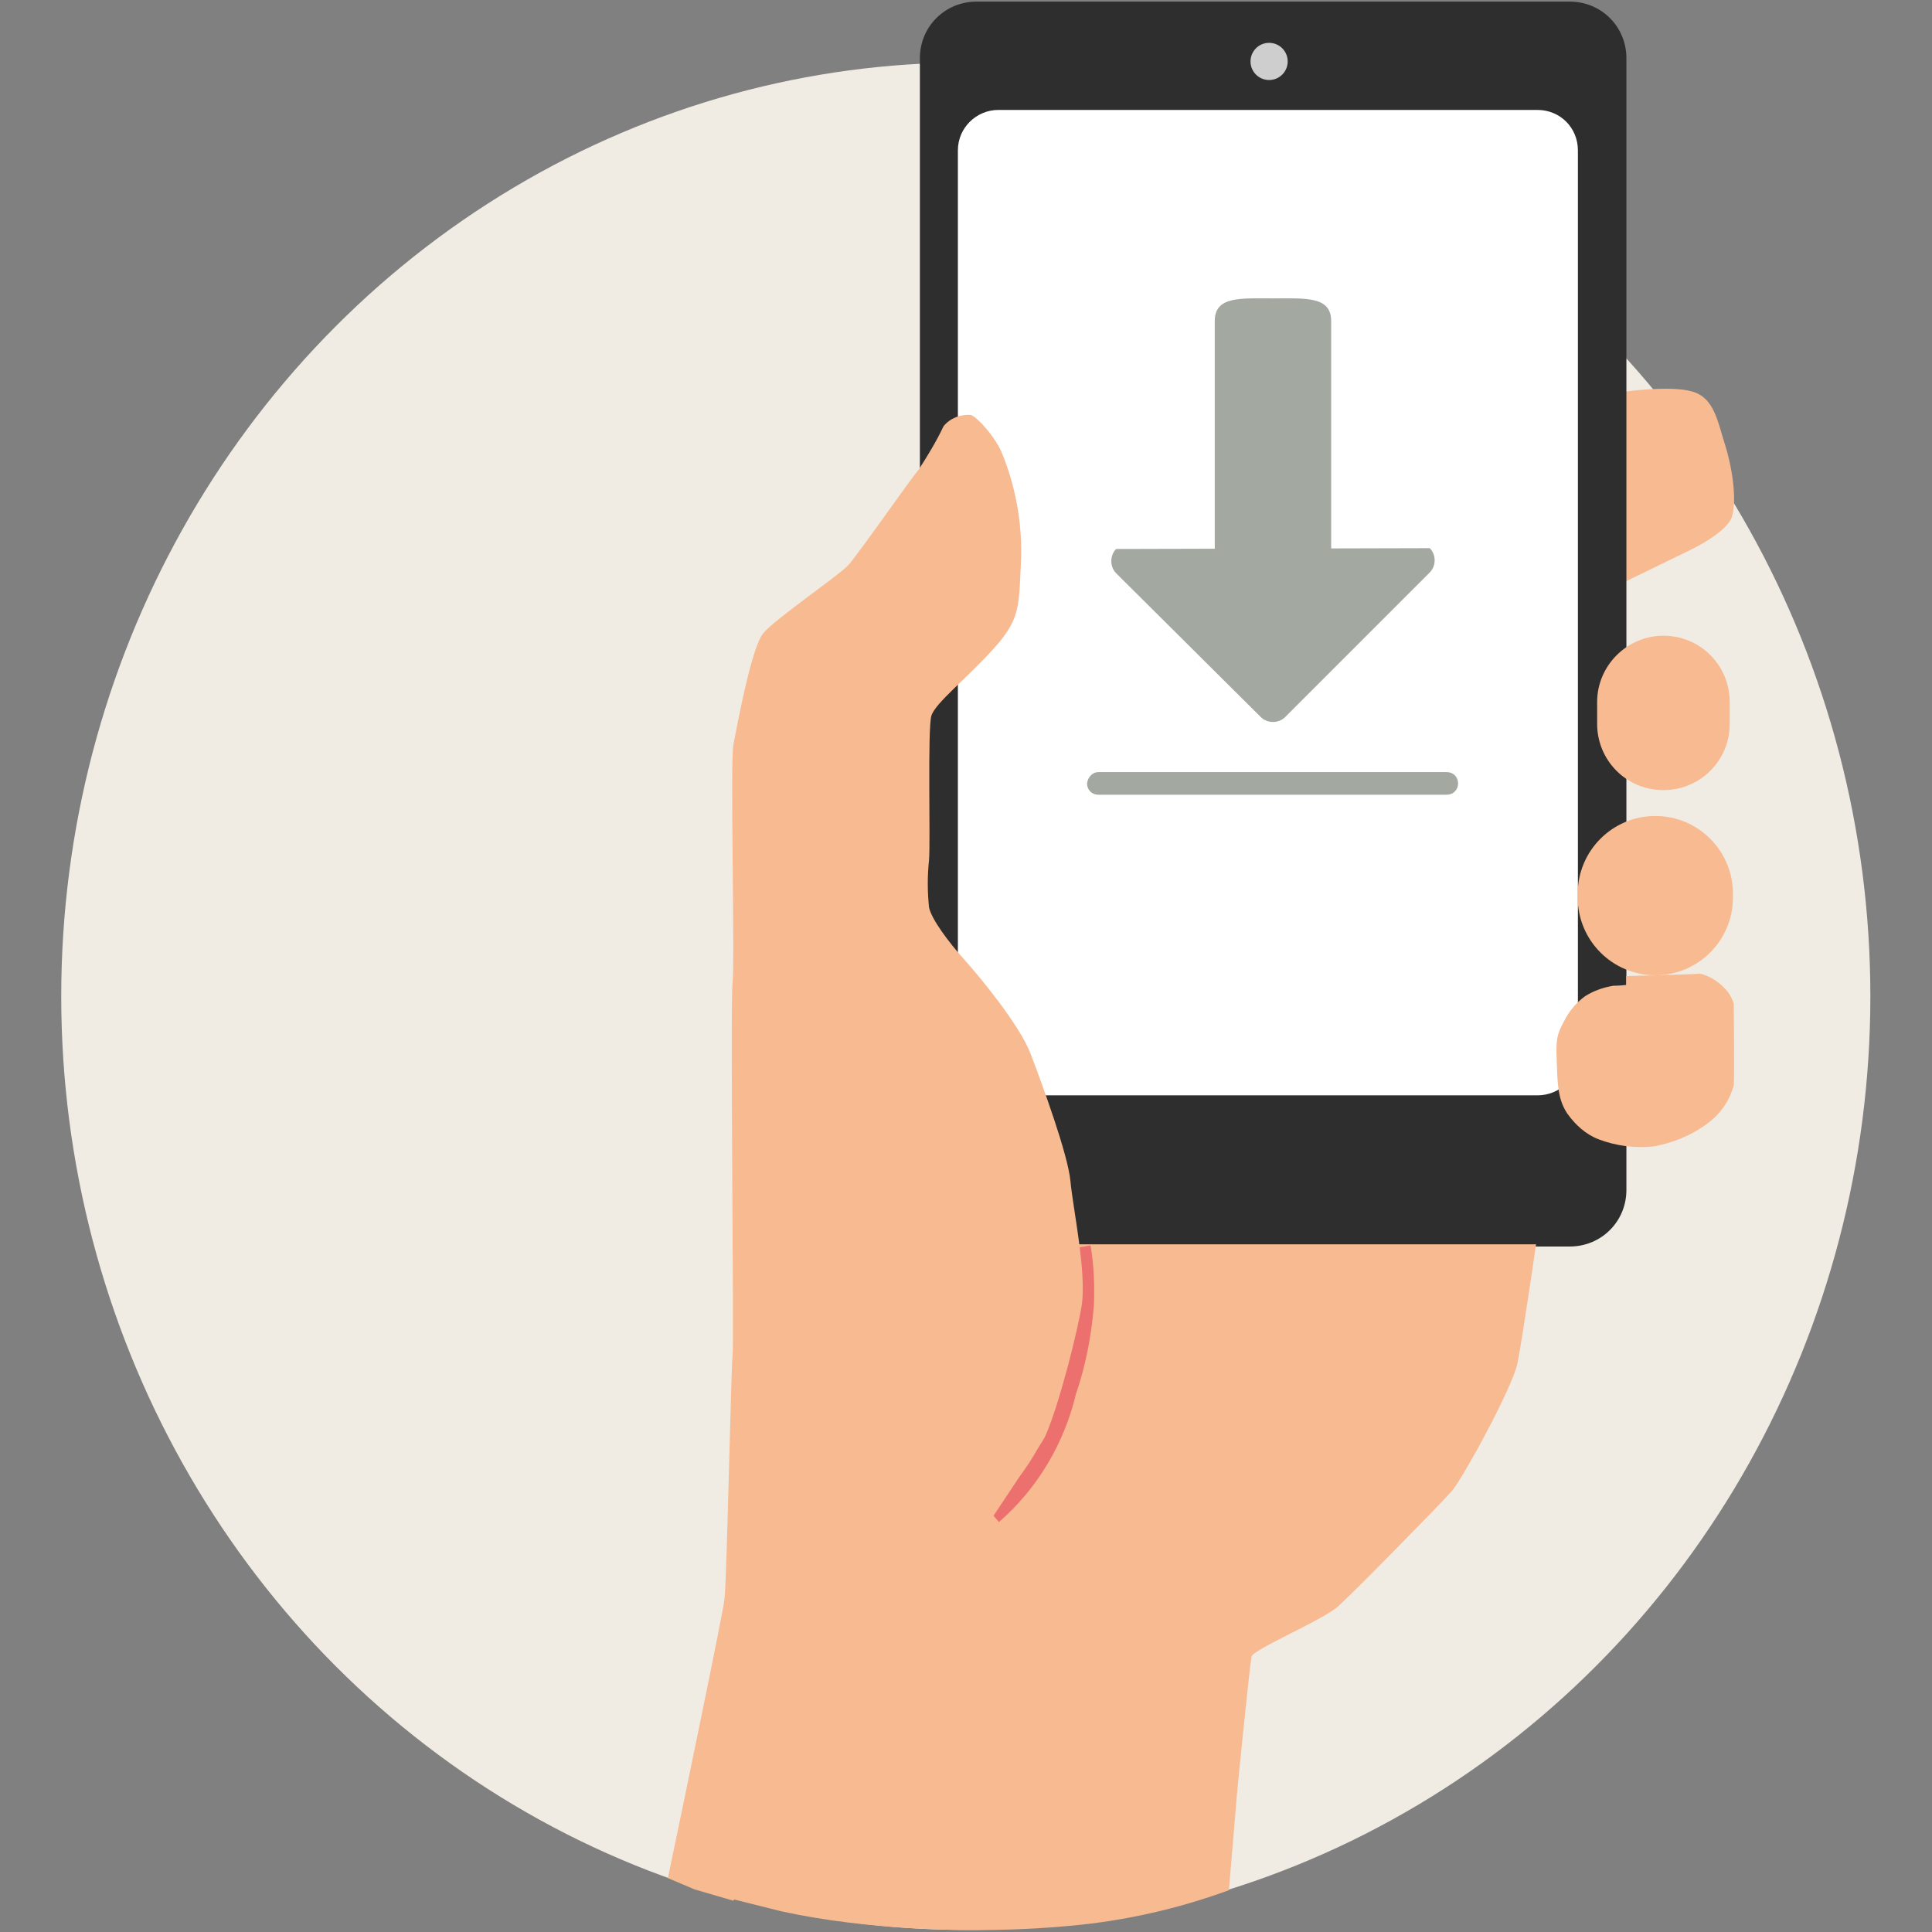<svg xmlns="http://www.w3.org/2000/svg" xmlns:xlink="http://www.w3.org/1999/xlink" x="0px" y="0px" viewBox="0 0 239 239" style="enable-background:new 0 0 239 239;" xml:space="preserve"><rect x="0" y="0" width="239" height="239" fill="#808080" stroke="none"/><style type="text/css">	.st0{display:none;}	.st1{display:inline;}	.st2{fill:#F1ECE3;}	.st3{fill:#FFFFFF;}	.st4{clip-path:url(#SVGID_00000175318327591636916350000004177544658390718120_);}	.st5{fill:#C3987A;}	.st6{fill:#F8BA90;}	.st7{fill:#2E2E2E;}	.st8{fill:#CECECE;}	.st9{fill:#A3A8A0;}	.st10{fill:none;stroke:#EB706E;stroke-width:2;stroke-miterlimit:10;}	.st11{fill:#89928E;}	.st12{fill:#F9AB7C;}	.st13{fill:#5C685B;}	.st14{fill:#F49C49;}	.st15{fill:none;stroke:#737E6E;stroke-width:0.5;stroke-linecap:round;stroke-miterlimit:10;}	.st16{fill:#2E2E2D;}	.st17{fill:#EEAE82;}	.st18{fill:#46363C;}	.st19{fill:#AFAFAF;}	.st20{fill:#B94927;}	.st21{fill:#8F4F37;}</style><g id="Ebene_1" class="st0">	<g id="_1._Registrierung_Figur" transform="translate(-235.687 -192.121)" class="st1">		<ellipse id="Ellipse_250" class="st2" cx="355.2" cy="311.1" rx="115.9" ry="119.5"></ellipse>		<circle id="Ellipse_251" class="st3" cx="355.3" cy="246.2" r="33.8"></circle>		<g id="Gruppe_4411" transform="translate(317.81 212.892)">			<g>				<defs>					<circle id="SVGID_1_" cx="37.4" cy="33.3" r="33.8"></circle>				</defs>				<clipPath id="SVGID_00000001651488367311507820000002161877441880311444_">					<use xlink:href="#SVGID_1_" style="overflow:visible;"></use>				</clipPath>									<g id="Gruppe_4410" transform="translate(0 0)" style="clip-path:url(#SVGID_00000001651488367311507820000002161877441880311444_);">					<circle id="Ellipse_252" class="st5" cx="37.4" cy="65.6" r="29"></circle>					<circle id="Ellipse_253" class="st5" cx="37.4" cy="21" r="13.3"></circle>				</g>			</g>		</g>		<g id="Gruppe_4412" transform="translate(286.207 311.463)">			<rect id="Rechteck_9478" x="3.6" y="-0.5" class="st3" width="130.7" height="23.8"></rect>			<path id="Rechteck_9479" class="st5" d="M16.6,8h104.7c1.8,0,3.3,1.5,3.3,3.3v0c0,1.8-1.5,3.3-3.3,3.3H16.6     c-1.8,0-3.3-1.5-3.3-3.3v0C13.2,9.5,14.7,8,16.6,8z"></path>		</g>		<g id="Gruppe_4413" transform="translate(286.207 342.68)">			<rect id="Rechteck_9480" x="3.6" y="-0.5" class="st3" width="130.7" height="23.8"></rect>			<circle id="Ellipse_255" class="st5" cx="17.1" cy="11.4" r="3.9"></circle>			<circle id="Ellipse_256" class="st5" cx="31" cy="11.4" r="3.9"></circle>			<circle id="Ellipse_257" class="st5" cx="44.9" cy="11.4" r="3.9"></circle>			<circle id="Ellipse_258" class="st5" cx="58.9" cy="11.4" r="3.9"></circle>			<circle id="Ellipse_259" class="st5" cx="72.8" cy="11.4" r="3.9"></circle>			<circle id="Ellipse_260" class="st5" cx="86.7" cy="11.4" r="3.9"></circle>		</g>	</g></g><g id="Ebene_2">	<g id="Gruppe_4435" transform="translate(-457.925 -354.557)">		<ellipse id="Ellipse_267" class="st2" cx="577.4" cy="477.8" rx="111.9" ry="115.5"></ellipse>		<path id="Pfad_2171" class="st6" d="M659,403v23.5l7.8-3.8c0,0,4.8-2.2,5.4-4.3s0-6.1-0.9-8.9s-1.3-5.7-4-6.5S659,403,659,403z"></path>		<g id="Gruppe_4431" transform="translate(564.121 354.557)">			<path id="Rechteck_9486" class="st7" d="M14.6,0.2H88c3.9,0,7,3.1,7,7v140c0,3.9-3.1,7-7,7H14.6c-3.9,0-7-3.1-7-7V7.2     C7.6,3.3,10.7,0.2,14.6,0.2z"></path>			<path id="Rechteck_9487" class="st3" d="M17.3,13.6H84c2.8,0,5,2.2,5,5v111.9c0,2.8-2.2,5-5,5H17.3c-2.8,0-5-2.2-5-5V18.6     C12.3,15.8,14.6,13.6,17.3,13.6z"></path>			<ellipse id="Ellipse_268" class="st8" cx="50.8" cy="7.6" rx="2.3" ry="2.3"></ellipse>		</g>		<path id="Rechteck_9488" class="st6" d="M663.7,433.2L663.7,433.2c4.6,0,8.2,3.7,8.2,8.2v2.7c0,4.6-3.7,8.2-8.2,8.2l0,0    c-4.6,0-8.2-3.7-8.2-8.2v-2.7C655.5,436.9,659.2,433.2,663.7,433.2z"></path>		<path id="Rechteck_9489" class="st6" d="M662.7,455.5L662.7,455.5c5.3,0,9.6,4.3,9.6,9.6v0.5c0,5.3-4.3,9.6-9.6,9.6l0,0    c-5.3,0-9.6-4.3-9.6-9.6v-0.5C653.1,459.8,657.4,455.5,662.7,455.5z"></path>		<path id="Pfad_2174" class="st6" d="M659.1,475.3v1.1c0,0-0.8,0.1-1.6,0.1c-1.2,0.2-2.4,0.6-3.5,1.3c-1.1,0.8-2,1.9-2.6,3.1    c-0.9,1.7-1,2.2-0.9,4.9s0.1,4.7,1.3,6.5c1,1.4,2.3,2.6,3.9,3.2c2.1,0.8,4.4,1.1,6.6,0.9c2.5-0.4,4.9-1.4,6.9-2.9    c1.6-1.2,2.7-2.8,3.2-4.7c0.1-0.9,0-9.9,0-9.9s0.1-0.4-0.7-1.6c-0.9-1.1-2.1-2-3.5-2.3C667.5,475.1,659.1,475.3,659.1,475.3z"></path>		<g id="Gruppe_4432" transform="translate(584.899 391.269)">			<path id="Pfad_2176" class="st9" d="M30.5,0.2c4,0,7.2-0.3,7.2,2.8v32.4c0,3.1-3.2,5.6-7.2,5.6s-7.2-2.5-7.2-5.6V3     C23.3-0.1,26.5,0.2,30.5,0.2z"></path>			<path id="Pfad_2175" class="st9" d="M49.9,31.1c0.8,0.8,0.8,2.2,0,3c0,0,0,0,0,0L32,52c-0.8,0.8-2.2,0.8-3,0c0,0,0,0,0,0     L11.1,34.2c-0.8-0.8-0.8-2.2,0-3"></path>			<path id="Rechteck_9490" class="st9" d="M8.9,58.8H52c0.8,0,1.4,0.6,1.4,1.4v0c0,0.8-0.6,1.4-1.4,1.4H8.9c-0.8,0-1.4-0.6-1.4-1.4     v0C7.6,59.4,8.2,58.8,8.9,58.8z"></path>		</g>		<g id="Gruppe_4507" transform="translate(455.377 360.195)">			<g id="Gruppe_4433" transform="translate(71.87 45.492)">				<path id="Pfad_2170" class="st6" d="M27.3,185.3c10.4,2.3,24.3,2.9,35.8,1.8c6.7-0.6,13.3-2.1,19.6-4.4l0.9-10.7      c0-0.6,1.7-17.3,1.9-18.2s8.8-4.5,10.7-6.2s12.8-12.8,14.1-14.3s7.5-12.8,8.1-15.8s2.3-14.7,2.3-14.7H64.1l-42.8,81"></path>				<path id="Pfad_2178" class="st10" d="M64.6,103.1c0.4,2.4,0.5,4.8,0.4,7.2c-0.3,3.7-1,7.3-2.2,10.8c-1.4,5.9-4.6,11.3-9.2,15.3"></path>				<path id="Pfad_2173" class="st6" d="M13.3,181.2c1.8-8.6,6.9-33.2,7-34.5c0.3-2.5,0.8-28.3,1-30.1s-0.3-43.2,0-46.1      S21,43,21.4,41s2.2-12,3.7-13.8s9.3-7.1,10.5-8.4S43.4,8,44.3,7c1.1-1.7,2.2-3.5,3.1-5.4c0.8-1,2.1-1.5,3.4-1.4      c0.8,0.3,3.1,2.8,3.9,4.9c1.6,4,2.4,8.3,2.3,12.7c-0.3,6,0,7.5-3.3,11.2s-7.3,6.8-7.8,8.4s-0.1,15.8-0.3,17.9      c-0.2,1.9-0.2,3.8,0,5.8c0.3,1.5,2.5,4.4,4.3,6.4s6.9,8.1,8.3,11.8s4.6,12.4,4.9,15.7s2,11.2,1.4,15.3      c-0.4,2.7-2.7,12.1-4.5,16.2c-0.9,2.1-38.6,57.5-38.6,57.5s-3.1-0.9-4.8-1.4"></path>			</g>		</g>	</g></g><g id="Ebene_3" class="st0">	<g id="Gruppe_4436" transform="translate(-454.392 -392.376)" class="st1">		<ellipse id="Ellipse_274" class="st2" cx="573.9" cy="515.9" rx="98.7" ry="101.6"></ellipse>		<g id="Gruppe_4436-2" transform="translate(577.573 392.376)">			<path id="Pfad_2179" class="st11" d="M70.3,197.5c0,0,0.4,4-0.1,5.5c-0.6,1.5-1.3,2.9-2.1,4.3c0,0,2.3,7.3,2.8,8.7     c0.7,2.7,1.2,5.4,1.4,8.1c0.3,3,4.3,3,4.6,1.2l4.2-26.1c-0.9-0.6-1.9-1-3-1.3C75.6,197.6,73,197.5,70.3,197.5z"></path>			<path id="Pfad_2180" class="st12" d="M75.9,218.5l3.9-1.4c0.8-1.3,1.5-2.6,2.2-4c0-0.3-0.7-2.8-0.7-2.8s-2.5-0.7-3.4-1     c-0.7-0.3-2.7-1.6-2.7-1.6l-2.9,6.3"></path>			<path id="Pfad_2181" class="st13" d="M36.8,112.5l-6.9,37.9c0,0-1.7,18.3-1.7,20.4c0,1.3-0.1,4.8,0.6,6.6     c0.5,1.4,5.5,6.4,6.5,7.1c0.7,0.5,1.3,1.1,1.8,1.7c2.8,3,7.4,8.5,8.3,9.3c1.2,1,9.3,8.4,12.9,11.2c2.4,1.9,10.6,6.3,12.2,7.2     c0.5,0.3,3.1,2.1,3.1,2.1l2.3-8.2c0,0-4.7-5.5-5.4-6.3c-0.3-0.4,1.9-1.7-0.1-4c-0.7-0.7-2.8-1.5-3.4-2.1c-1.1-1.2-2-2.2-2.6-2.7     c-1.7-1.6-9.3-8.4-10.4-9.8c-1.2-1.7-1.9-3.8-1.9-6c-0.1-12.1,9-26.7,9.7-28c1-2,5.5-7.9,6.2-9.3c1.3-2.8,2.5-5.9,2.6-8     c0.2-6.1-1.8-12-5.8-16.6c-1.4-1.8-2.7-3.6-3.9-5.6L36.8,112.5z"></path>			<path id="Pfad_2182" class="st6" d="M48.9,69.1c0,0,0.2-0.7,0.4-1.3s-0.3-1.1-0.6-1.4s-0.8-1.1-1.5-1.8c-1.3-1.8-2.2-3.8-2.9-5.9     c-0.5-1.9-0.6-3.9-0.4-5.8c0.2-0.9,0.6-3.1,1.4-3.6c1.3-0.6,2.7-1,4.2-1c2-0.2,4.6-1.1,6.3,0.3s4,3.5,3.7,6.6s0.4,8.5-1.8,11.3     c-0.8,1-1,1.1-0.9,1.5c0.1,0.5,1.4,1.4,1.3,1.4s-2.8,3.1-3,3.2s-8.5,4.2-8.6,3.5s1.6-6,1.6-6"></path>			<path id="Pfad_2183" class="st14" d="M35.9,77.5c-0.1,0.5-1.6,16.9-1.5,19.4c0.1,5.3,1,10.5,2.4,15.6l23.9-3.1     c0,0,0.9-7.4,2.2-10.4s6.6-7.8,9.1-12.4c1.2-1.9,2.1-4,2.6-6.2c0.9-3.1,0.6-4.3,2-7.1s7.4-12.9,8.5-15.1c2.1-4,4.3-10.4,4.1-15.2     c-0.3-4.2-8.7-23.7-8.7-23.7l-5.2,3.3c0,0,1.6,10.3,2.2,12.4c0.5,1.9,3,9.3,3,9.3s-2,3.7-3.2,5.7c-1.5,2.6-2.8,5.4-4,8.2     c-1.2,3-3.5,10.9-3.9,12.3s-4.6,1.9-5.3,1.9s-3.3-1.9-3.3-1.9s-1.6-1.5-2.3-1.5c-1.4,0.1-6.4,4.6-6.4,4.6S48.2,70,47.7,70     c-0.6,0-1.7,1.5-2.6,1.4s-6.5-7.8-6.5-7.8c-1.4-2.6-2.9-5.1-4.5-7.6c-1.8-2.6-5.4-5.3-5.3-6.5c-0.1-1,2.9-3.6,5.3-5.9     c1.9-2,3.7-4,5.3-6.2l-4.3-5.1c0,0-2.9,2.3-5.7,4.8c-3.4,3.2-7.6,7.8-8.3,9.6c-0.5,2.5-0.8,5.4,2.3,11c1.8,3.5,3.7,6.9,5.9,10.1     c1.7,2.3,6.9,8.1,6.8,8.9L35.9,77.5z"></path>			<path id="Pfad_2184" class="st11" d="M79.8,209.6c0,0-0.4,4-1.2,5.3c-0.9,1.3-1.9,2.6-3,3.7c0,0,0.7,7.6,0.9,9.1     c0.1,2.7,0,5.5-0.3,8.2c-0.3,3,3.6,3.8,4.2,2.2l9.7-24.6c-0.8-0.8-1.6-1.4-2.6-1.9C84.7,210.6,83.5,210.9,79.8,209.6z"></path>			<path id="Pfad_2185" class="st15" d="M37,185.3c-0.6-1.6-1.3-10.4-1-13.8c0.3-3.1,1-6.1,1.9-9.1c1.2-3.4,7.3-17.7,7.9-19     c1.1-2.4,3.3-7.5,4.4-8.8s5.4-5.1,5.4-5.1"></path>			<path id="Pfad_2186" class="st15" d="M48.2,135.9c-0.3-0.1-7.5-4.3-7.5-4.3"></path>			<path id="Pfad_2187" class="st6" d="M35.3,32.6c0.1-0.1,2.6-2,2.9-2.2c0.3-0.2,0.5-0.6,0.4-1c0-0.5-0.5-2.2-0.6-3     c-0.3-1.9-0.7-6.6-0.7-7.6s-0.1-2.3-0.1-2.7s0.1-0.5,0.2-0.6c0.2-0.1,0.2-0.1,0.3,0s0.1,0.3,0.2,0.3c0.1-0.1-0.1-0.6,0-0.8     c0-0.2,0.2-0.3,0.4-0.3c0.2,0.1,0.4,0.2,0.4,0.4c0.1,0.2,0.2,0.6,0.3,0.6c-0.1-0.2-0.1-0.5-0.1-0.7c0-0.3,0.7-0.4,0.8-0.1     c0.1,0.1,0.2,0.7,0.2,0.7s-0.1-0.4,0.4-0.4c0.3,0,0.5,0.5,0.5,0.5l0.3,0.7c0,0.1-0.2-0.5,0.2-0.5c0.4,0,0.4,0.3,0.5,0.5     c0.3,1.6,1.2,4.4,1.3,4.9c0.3,1.3,0.6,2.5,1.1,3.7c0.7,0.2,0.4-1.5,0.5-2.2c0.1-0.4,0.2-1.4,0.6-1.7c0.3-0.2,0.8-0.2,0.9,0.1     c0.1,0.2,0,1.4,0.1,2.5c0.2,1.6,0.3,3.3,0.2,4.9c-0.6,1.8-1.4,3.5-2.6,5.1c-0.5,0.5-4.7,3.5-4.7,3.5L35.3,32.6z"></path>			<path id="Pfad_2188" class="st6" d="M75.7,22.3c0,0-1.6-5.3-1.6-5.6s-0.7-3.5-0.3-5c1.5-3,3.4-5.7,5.6-8.2c1.5-1.3,3-2.4,4.7-3.5     c0,0,0.4-0.1,0.6,0.2s-0.3,0.7-0.3,0.7s0.3-0.3,0.6,0c0.2,0.2,0.2,0.4,0,0.6c-0.3,0.4-0.6,0.6-0.5,0.7c0.1,0.1,0.4-0.6,0.8-0.3     c0.2,0.2,0.3,0.5,0.1,0.7c0,0-0.1,0.1-0.1,0.1c-0.2,0.2-0.3,0.5,0,0.3s0.5,0.2,0.4,0.5c-0.1,0.4-0.3,0.8-0.5,1.1     C85,5,83.3,7.5,83.7,7.8c0.1,0.1,0.7-0.8,1.1-1.2s1-0.8,1.2-0.7c0.4,0.2-0.4,0.7-0.6,1.2c-0.5,1-1.1,2-1.9,2.8     c-0.8,0.7-3.2,2.5-3.6,4c-0.3,1.1,0.4,5.4,0.4,5.4L75.7,22.3z"></path>			<path id="Pfad_2189" class="st16" d="M45.3,57.6c0.2,1.6,0.7,3.2,1.3,4.7c0.3,0.8,1.7,2.7,2.1,4.1c0.3,1.2,0.1,2.4-0.6,3.4     c-0.4,0.8-1,2.7-3.3,2.5c-1.6-0.2-2.5-4.1-3.6-3.9c-1.3,0.2-2.6-4.4-2.7-5.8s1.3-8.1,3-11.5c1.2-2.8,3.5-5,6.4-6.1     c2.7-1.1,6-1.8,9.1-0.2c3.9,2,6.1,5.9,6.7,6.4c2.7,2,2.4-4.8,5.1-6.7c2.9-1.9,3.3-2.4,5.8-2.5s5.9-1,6.7,0.6s2.6,4.9,0.5,10.8     s-5.8,6-8.9,10c-0.2,0.2-0.3,0.4-0.4,0.6c-0.2,0.3-0.3,0.6-0.4,0.8c-0.2,0.5-0.4,1.1-0.5,1.7c-0.9,3.4-1,5.9-5,6.7     c-4.3,0.9-5.4-1.5-7.4-3.6s-0.1-2.3-0.3-4.8c-0.1-3,0-6.1,0.3-9.1c0-0.1,0-2,0-2.6c-0.1-0.5-1.3-0.2-1.3-0.2l-0.6-2.1     c0,0,0.3,2.4-1.1,2.4c-0.8,0-4.8,0.5-6.9,0.4c-1.1-0.1-1.9-0.9-2-2L47,53.4c0,0-1.6,0.1-1.8,0.6C44.7,54.9,45.2,57,45.3,57.6z"></path>		</g>		<g id="Gruppe_4437" transform="translate(483.139 408.103)">			<path id="Pfad_2190" class="st17" d="M62.1,197c-0.2,0.3-3.9,5.6-4.1,5.8c-0.2,0.3-0.4,0.5-0.7,0.7c0,0.6,0.1,1.3,0.2,1.9     c0.1,0,4.4,0.7,4.6,0.7s1.8-0.5,1.8-0.5s0-0.8,0.1-1s2.6-2.6,2.6-2.6L62.1,197z"></path>			<path id="Pfad_2191" class="st17" d="M37.9,146.6c0.2,0.1,3.2,1,3.2,1l2.9-5.5c0,0-0.5-0.4-1.2-1c-0.4-0.5-0.8-1.1-1.2-1.7     c-0.3-0.3-3.6,0.2-3.6,0.2l-0.9,3.5L37.9,146.6z"></path>			<path id="Pfad_2199" class="st18" d="M42,140c0.2-1.1,0.2-2.3,0-3.4c-0.2-1.2-3.1-2.1-4.2-1.7c-0.3,0.1-1.2,0.2-2,2.5     c-0.8,2.1-1.2,4.4-1.4,6.6c-0.3,2.4-0.4,4.8-0.2,7.2c0,2.8-0.2,3.3,0.6,5.7c0.4,1.5,1.2,2.8,2.5,3.7c0.8,0.4,2.7,1,3-0.3     s0.4-4,0.4-4s0-3.5,0-3.8s-2-4.8-2.3-5.8c-0.2-1.1-0.3-2.2-0.3-3.4c-0.1-0.9,0-3.6,1.1-3.8C40.1,139.6,41,139.7,42,140z"></path>			<path id="Pfad_2192" class="st19" d="M49.4,91c0.4,0,34.8-0.8,34.8-0.8s2.1,26.3,2.6,28.9s3.9,15,4.7,22.5s1.4,11.8,1.3,18.1     s-6.5,16.8-8,19.5s-12.1,20-13.2,21.8s-2,3.3-4.6,1.9s-7.3-5.9-7.7-6.2s-1.8-1.5-1.7-2.7s5.4-9.2,5.4-9.2s9.1-14.8,10.4-16.8     c1.4-2.2,3.6-5.4,4.1-6.6c0.8-2,0.6-6.2-0.7-9.6s-2.8-5.3-4.3-9.4c-1.4-3.5-3-6.9-4.8-10.3c0,0-3.6,18.5-3.9,21.1     s-0.5,7.4-2.6,10s-4.6,3.5-6,3.1s-6.2-3.5-7.7-4.4c-2.2-1.6-4.4-3.3-6.5-5.1c-1.1-0.9-2.2-5.5-2.2-5.5s-1.4-3.1,0-4.7     c1.5-1.8,3.1-3.6,4.2-4.1c1.2-0.2,2.4-0.2,3.6,0c0,0,0.5-22.8,0.6-28.3S49.4,91,49.4,91z"></path>			<path id="Pfad_2193" class="st6" d="M92.2,39.3c-0.2-0.4-0.3-0.8-0.3-1.3c0.1-0.3,0-0.6-0.3-0.7c-0.4-0.4-0.1-0.7-0.3-0.9     c-0.3-0.3-0.5,0-1-0.5c-0.2-0.3-0.7-0.5-0.8-1c-0.1-0.6-0.1-1.2-0.1-1.7c0.1-0.9,2.5-3.5,3.1-4.1c0.9-0.7,2.1-1.2,3.3-1.4     c0.9,0.3,1.8,0.8,2.5,1.5c1,1.2,1.8,2.4,2.5,3.7c0.2,0.7,0.4,1.5,0.4,1.5s-0.2,6.8-0.7,7.1s-5.2,0.8-6.1,0.1S92.2,39.3,92.2,39.3     z"></path>			<path id="Pfad_2194" class="st6" d="M62.2,38.9c0-0.1,0.1-2,0.2-3c0-0.9-0.3-1.7-0.7-2.5c-0.2-0.3-2.6-3-2.9-3.6     c-0.3-0.9-0.4-1.8-0.4-2.8c0.2-0.4,0.6-0.8,1-0.7c0.4,0.4,0.8,0.8,1.1,1.3c0.3,0.2,0.7,0.4,1.1,0.4l0.2-0.4c0,0,0-1,0-1.6     s0.2-3.2,1-4.1s1.1-1.5,2.5-1.6s4.7-0.8,6.3,0.5c1.3,1,2.2,2.4,2.5,3.9c0.3,1.4,0.5,2.9,0.5,4.4c-0.1,0.7-0.2,1.3-0.4,2     c-0.1,0.7-0.3,1.3-0.5,1.9c-0.4,1.3-1,2.4-2,3.4c-0.6,0.7,0.1,3.9,0.1,3.9s-1.1,6.2-1.3,6.2c-1,0.1-1.9,0-2.9-0.2     c-0.2-0.2-5.4-5.9-5.4-5.9L62.2,38.9z"></path>			<path id="Pfad_2195" class="st2" d="M53.7,40.3c0,0,7.3-0.8,8.1-0.8c2.4,0,3.2,1,4.6,3c0.7,1,2.1,2.6,2.1,2.6s1.1-5.6,2.4-5.6     c1.2,0.1,2.3,0.3,3.5,0.5l5.7,49.3l0.8,4.3l-24.5,0.8c0,0-3.4-40.6-3.4-41.1S53.7,40.3,53.7,40.3z"></path>			<path id="Pfad_2196" class="st20" d="M47.2,111.6v6.8c0,0-7.6-0.4-9-1.7S37.6,97.6,39,93.1s2.3-13.3,3-16.4s1.8-15,1.5-17.8     s0-4.9-1.8-6.9s-16-4-17.7-5.3c-2-1.3-3.2-3.5-3.1-5.9c0.1-2.9,2.8-10,3.2-11.4s3.6-12.5,4.2-14c0.5-1.1,1.2-2,2.1-2.8     c0,0,8.3-0.6,8.9,0.6s-1.1,8.5-2.7,12.8s-3.7,10.3-3.1,11.7s8.9-0.3,14.8,0s6.6,1,8.7,1c1.8-0.2,3.5-0.3,5.3-0.3c0,0.3,0,0.7,0,1     c-0.3,2.5-1.1,9.1-1.1,12.4c0,4.1-0.6,30.4-0.9,36.7s-0.1,16.7-0.6,17.3S47.2,111.6,47.2,111.6z"></path>			<path id="Pfad_2197" class="st20" d="M71.5,38.8v0.8c0.6,0.1,1.1,0.3,1.6,0.6c0.6,0.5,3.4,36.6,3.5,42.4s-0.1,19.1,0.6,21.9     s1.2,4.4,3.7,4.6s4.7,0.6,4.7,0.6l0.6,6.7l0.4,2.4c0,0,2.2,0.5,3,0c1.2-0.7,2.2-1.8,3-3c1.1-1.5,1.6-3.4,1.4-5.2     c0-2.9-3.2-16.7-3.6-18.2s-3.5-13.2-4.4-18.1s-1.3-10-0.8-11.5c0.4-1,1.4-1.7,2.4-1.6c0.5,0.1,5.5,2,8.2,3     c1.8,0.8,3.7,1.4,5.6,1.9c2.4,0.6,3.2,0.5,3.6,0c0.9-3,1.3-6,1.3-9.1c-0.3-2.8-0.9-12.6-1.3-14.4s-1.9-7.8-2.4-8.3     c-0.5-0.4-1.1-0.6-1.7-0.5c0.1,0.7,0.1,1.5,0,2.2c-0.3,1-0.3,2.7-1.4,3.3s-2.7,1.7-4,1.7s-3.3-1.5-3.3-1.5     c-0.4,0.3-0.7,0.7-0.9,1.2c0,1.1,0.3,2.2,0.9,3.1c0.6,0.9,0.3,3.7,0.3,3.7s-1.5-2.8-3.3-3.7c-1.9-0.8-3.9-1.2-5.9-1.2h-5.3     c-0.8-0.9-1.7-1.7-2.7-2.4C74.2,39.6,72.9,39.1,71.5,38.8z"></path>			<path id="Pfad_2198" class="st18" d="M57.7,202.8c-1.1,0.4-2.1,1.2-2.8,2.1c-0.4,0.9-3.1,4.3-3.1,4.7c0.4,1.1,1.1,2,2,2.7     c0.8,0.5,1.7,0.9,2.7,1.1h1.3c0,0,3.3,3.5,5,4.8c1.5,1.3,3.3,2.3,5.2,2.9c1.5,0.1,3,0.2,4.5,0.1c1,0,1.8-0.1,1.9-0.6     s-0.1-1.7-0.4-1.8s-3.8-3.3-4.2-3.5s-2.5-3.9-2.7-4.7s-2.1-5.6-2.1-5.6s-0.4-0.3-1.3,0.1c-0.9,0.5-1.9,0.6-2.9,0.5     c-1-0.3-2-0.8-2.7-1.6C57.8,203.8,57.7,202.8,57.7,202.8z"></path>			<path id="Pfad_2200" class="st6" d="M30.8,12.5c0,0,0.2-1,0.3-1.4s-0.1-1.9,0-3c0.2-1.9,0.4-3.8,0.8-5.7c0.5-1.2,1.5-2.1,2.8-2.4     c1.6-0.2,3,0.1,3.3,0.4s0.1,1.1,0.5,1.1c0.7-0.1,1.3-0.1,2,0c0.7,0.1,1,0.5,1.2,1.5c0.1,0.8,0.1,1.5,0,2.3c0,0,0.8-0.3,1-0.1     c0.2,0.4,0.3,0.8,0.2,1.3c-0.6,1.4-1.4,2.6-2.4,3.7c-0.7,0.6-1.7,1-2,1.5c-0.2,0.3-0.3,0.6-0.2,1L30.8,12.5z"></path>			<path id="Pfad_2201" class="st21" d="M59,30.1c-0.1-0.1-1.4-1.7-1.7-2.1c-0.7-1.7-1.2-3.5-1.5-5.4c-0.1-1.1-0.6-3,0.5-4.4     s2.2-2,3-2.8c1.6-1.5,3.3-2.8,5.1-4c0.6-0.2,2.5-0.3,3.2,0.2s0.3,0.9,0.9,1s0.8,0.3,1.4-0.2s1.7-0.9,2.2-0.4s0.5,0,1.5,0.4     s0.6,1,1.3,1.8s0.7,0.9,1.8,0.9s2-0.3,2.1,0.6c0.9,0.8,1.4,2,1.3,3.2c0,2.1-0.3,4.2-0.8,6.2c-1.1,0.8-1.3,2.6-1.9,3.2     c-0.9,0.9-2.7,0.1-2.9,0.1c-0.2-0.7-0.3-1.4-0.3-2.1c0,0-0.6-4.3-2.4-5c-0.6-0.2-1.5,1-2.8,0.8c-0.6-0.1-1.4-1.3-2.6-1.6     c-0.8-0.3-1.7-0.1-2.4,0.4c-0.8,0.8-1.6,5.1-1.7,5.8s0.3,1.8-0.4,1.7c-0.7-0.1-1.3-0.6-1.6-1.3c-0.1-0.4-1-0.6-1.5-0.3     C58.1,27.2,59,30.1,59,30.1z"></path>		</g>	</g></g></svg>